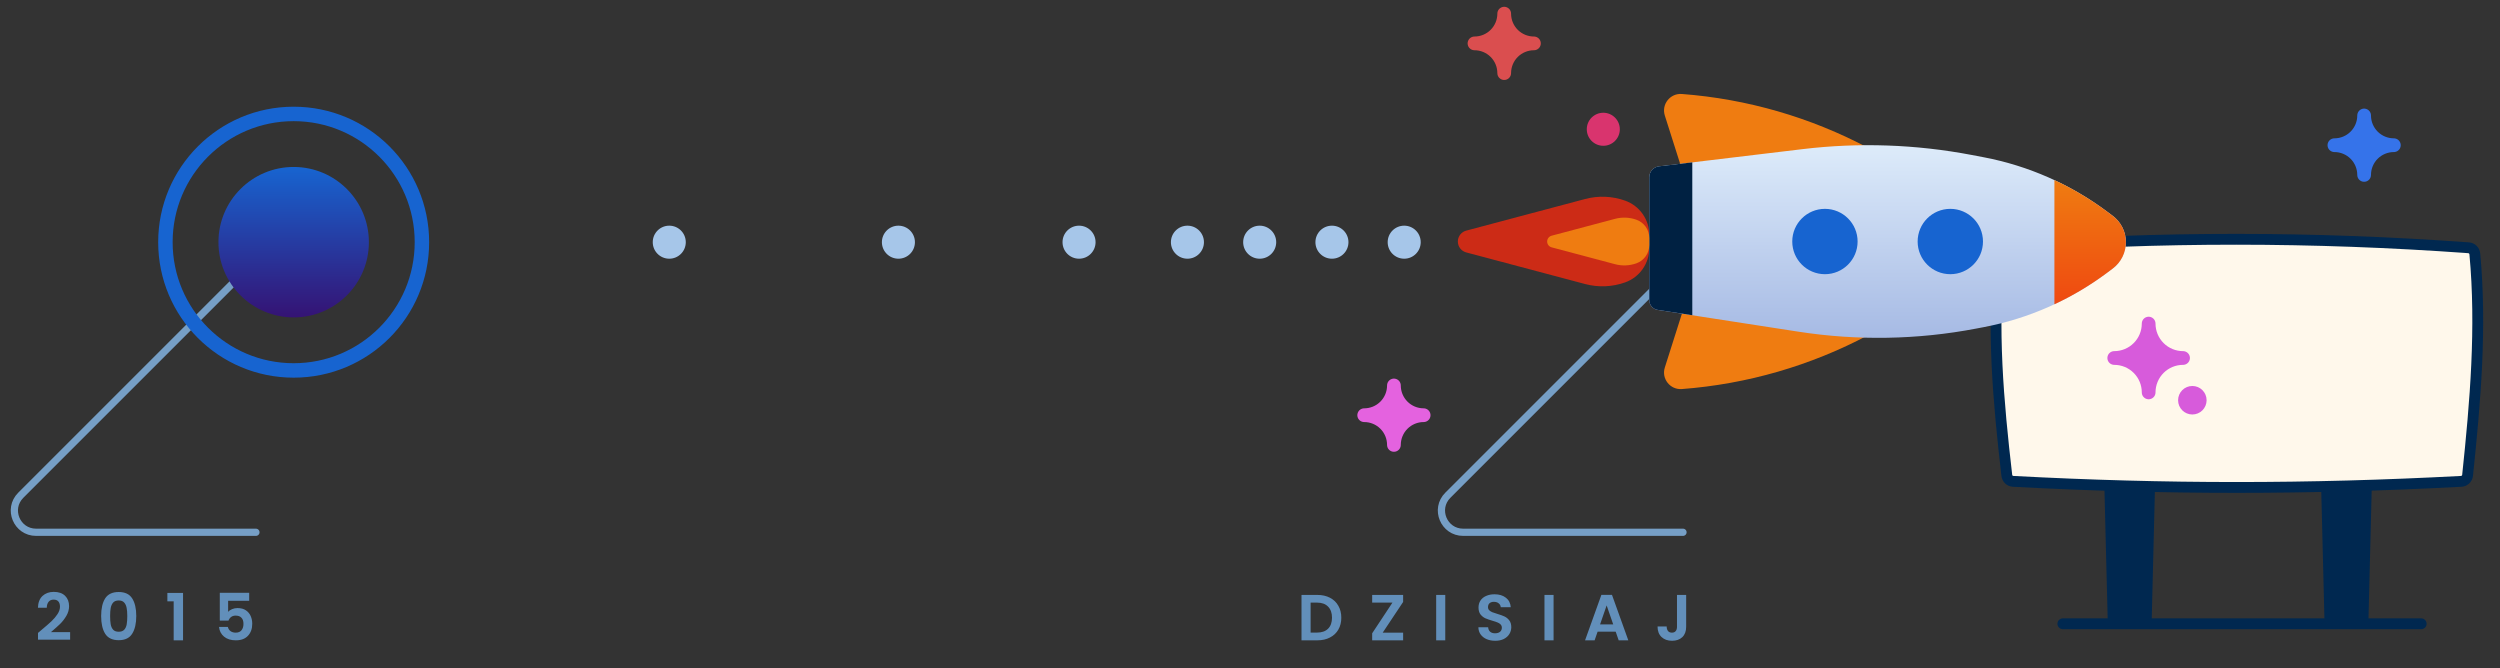 <svg width="692" height="185" viewBox="0 0 692 185" fill="none" xmlns="http://www.w3.org/2000/svg">
<rect x="0" y="0" width="692" height="185" fill="#333333" stroke="none"/>
<path fill-rule="evenodd" clip-rule="evenodd" d="M555.195 68.581C554.298 68.648 553.577 69.345 553.479 70.239C551.291 90.69 553.124 111.14 555.485 131.591C555.589 132.495 556.33 133.192 557.239 133.24C599.598 135.49 638.441 135.488 681.267 133.24C682.183 133.192 682.928 132.485 683.026 131.572C685.179 111.137 686.928 90.702 685.031 70.267C684.944 69.36 684.215 68.649 683.308 68.583C640.314 65.475 597.606 65.428 555.195 68.581Z" fill="#FFF8EB" stroke="#002850" stroke-width="3" stroke-miterlimit="1.5" stroke-linecap="round" stroke-linejoin="round"/>
<path d="M642.5 135H656.5L655.604 171.05C655.578 172.135 654.69 173 653.605 173H645.395C644.31 173 643.422 172.135 643.396 171.05L642.5 135Z" fill="#002850"/>
<path d="M582.5 135H596.5L595.604 171.05C595.578 172.135 594.69 173 593.605 173H585.395C584.31 173 583.422 172.135 583.396 171.05L582.5 135Z" fill="#002850"/>
<path d="M670.19 172.661H571.001" stroke="#002850" stroke-width="3" stroke-linecap="round"/>
<path d="M476.326 61.522L400.756 137.092C396.976 140.872 399.653 147.334 404.999 147.334H465.854" stroke="#769FC6" stroke-width="2" stroke-linecap="round"/>
<path d="M449.854 55.547C453.851 56.979 456.518 60.767 456.518 65.013L456.518 68.693C456.518 72.939 453.851 76.727 449.854 78.159C446.295 79.434 442.432 79.597 438.778 78.625L405.852 69.87C404.484 69.506 403.532 68.268 403.532 66.853C403.532 65.438 404.484 64.2 405.852 63.836L438.778 55.081C442.432 54.109 446.295 54.272 449.854 55.547Z" fill="#CC2B16"/>
<path d="M460.821 31.977L466.873 51.033L520.522 42.752L517.172 40.972C501.178 32.476 483.598 27.383 465.539 26.015C462.299 25.77 459.838 28.879 460.821 31.977Z" fill="#EF7C11"/>
<path d="M460.821 101.728L466.873 82.672L520.522 90.953L517.172 92.733C501.178 101.229 483.598 106.322 465.539 107.69C462.299 107.935 459.838 104.826 460.821 101.728Z" fill="#EF7C11"/>
<circle cx="4.572" cy="4.572" r="4.572" transform="matrix(-1 0 0 1 448.366 31.209)" fill="#D9346E"/>
<circle cx="4.572" cy="4.572" r="4.572" transform="matrix(-1 0 0 1 393.253 62.466)" fill="#A6C6E9"/>
<circle cx="4.572" cy="4.572" r="4.572" transform="matrix(-1 0 0 1 373.253 62.466)" fill="#A6C6E9"/>
<circle cx="4.572" cy="4.572" r="4.572" transform="matrix(-1 0 0 1 353.253 62.466)" fill="#A6C6E9"/>
<circle cx="4.572" cy="4.572" r="4.572" transform="matrix(-1 0 0 1 333.253 62.466)" fill="#A6C6E9"/>
<circle cx="4.572" cy="4.572" r="4.572" transform="matrix(-1 0 0 1 303.253 62.466)" fill="#A6C6E9"/>
<circle cx="4.572" cy="4.572" r="4.572" transform="matrix(-1 0 0 1 253.253 62.466)" fill="#A6C6E9"/>
<circle cx="4.572" cy="4.572" r="4.572" transform="matrix(-1 0 0 1 189.825 62.466)" fill="#A6C6E9"/>
<path d="M416.991 6.929C416.578 5.93 416.365 4.86 416.365 3.78C416.365 4.86 416.152 5.93 415.738 6.929C415.325 7.927 414.719 8.834 413.955 9.599C413.19 10.363 412.283 10.969 411.285 11.382C410.287 11.796 409.216 12.009 408.136 12.009C409.216 12.009 410.287 12.222 411.285 12.635C412.283 13.049 413.19 13.655 413.955 14.419C414.719 15.183 415.325 16.09 415.738 17.089C416.152 18.087 416.365 19.157 416.365 20.238C416.365 19.157 416.578 18.087 416.991 17.089C417.405 16.09 418.011 15.183 418.775 14.419C419.539 13.655 420.446 13.049 421.445 12.635C422.443 12.222 423.513 12.009 424.594 12.009C423.513 12.009 422.443 11.796 421.445 11.382C420.446 10.969 419.539 10.363 418.775 9.599C418.011 8.834 417.405 7.927 416.991 6.929Z" fill="#DA4E4F" stroke="#DA4E4F" stroke-width="3.798" stroke-linecap="round" stroke-linejoin="round"/>
<path d="M655.017 35.111C654.603 34.112 654.39 33.042 654.39 31.961C654.39 33.042 654.177 34.112 653.764 35.111C653.35 36.109 652.744 37.016 651.98 37.78C651.216 38.544 650.309 39.15 649.31 39.564C648.312 39.977 647.242 40.19 646.161 40.19C647.242 40.19 648.312 40.403 649.31 40.817C650.309 41.23 651.216 41.836 651.98 42.601C652.744 43.365 653.35 44.272 653.764 45.27C654.177 46.269 654.39 47.339 654.39 48.419C654.39 47.339 654.603 46.269 655.017 45.27C655.43 44.272 656.036 43.365 656.8 42.601C657.565 41.836 658.472 41.23 659.47 40.817C660.468 40.403 661.538 40.19 662.619 40.19C661.538 40.19 660.468 39.977 659.47 39.564C658.472 39.15 657.565 38.544 656.8 37.78C656.036 37.016 655.43 36.109 655.017 35.111Z" fill="#3573EA" stroke="#3573EA" stroke-width="3.798" stroke-linecap="round" stroke-linejoin="round"/>
<path d="M386.465 109.845C386.051 108.847 385.838 107.777 385.838 106.696C385.838 107.777 385.626 108.847 385.212 109.845C384.799 110.844 384.192 111.751 383.428 112.515C382.664 113.279 381.757 113.885 380.759 114.299C379.76 114.712 378.69 114.925 377.609 114.925C378.69 114.925 379.76 115.138 380.759 115.552C381.757 115.965 382.664 116.571 383.428 117.335C384.192 118.1 384.799 119.007 385.212 120.005C385.626 121.003 385.838 122.074 385.838 123.154C385.838 122.074 386.051 121.003 386.465 120.005C386.878 119.007 387.485 118.1 388.249 117.335C389.013 116.571 389.92 115.965 390.918 115.552C391.917 115.138 392.987 114.925 394.067 114.925C392.987 114.925 391.917 114.712 390.918 114.299C389.92 113.885 389.013 113.279 388.249 112.515C387.485 111.751 386.878 110.844 386.465 109.845Z" fill="#E462DF" stroke="#E462DF" stroke-width="3.798" stroke-linecap="round" stroke-linejoin="round"/>
<path d="M584.786 59.73C587.092 61.453 588.45 64.163 588.45 67.041C588.45 69.92 587.092 72.63 584.786 74.353L583.246 75.503C573.15 83.047 561.47 88.193 549.09 90.554L546.956 90.961C530.761 94.049 514.157 94.339 497.864 91.819L458.859 85.786C457.512 85.578 456.518 84.418 456.518 83.055L456.518 49.072C456.518 47.531 457.669 46.234 459.199 46.05L498.97 41.278C514.553 39.408 530.331 39.952 545.748 42.892L549.09 43.529C561.47 45.889 573.15 51.036 583.246 58.58L584.786 59.73Z" fill="url(#paint0_linear_1291_6180)"/>
<path d="M568.66 84.226L568.66 49.849C573.792 52.243 578.681 55.164 583.246 58.575L584.786 59.726C587.092 61.449 588.45 64.159 588.45 67.037C588.45 69.916 587.092 72.626 584.786 74.349L583.246 75.499C578.681 78.91 573.792 81.831 568.66 84.226Z" fill="url(#paint1_linear_1291_6180)"/>
<circle cx="539.846" cy="66.853" r="9.043" transform="rotate(90 539.846 66.853)" fill="#1764D0"/>
<circle cx="505.141" cy="66.853" r="9.043" transform="rotate(90 505.141 66.853)" fill="#1764D0"/>
<path d="M468.427 87.256L458.858 85.776C457.511 85.567 456.518 84.408 456.518 83.045L456.518 49.062C456.518 47.521 457.669 46.224 459.198 46.04L468.427 44.933L468.427 87.256Z" fill="#002142"/>
<path d="M452.963 60.822C455.095 61.585 456.518 63.606 456.518 65.871L456.518 67.835C456.518 70.1 455.095 72.121 452.963 72.885C451.064 73.565 449.003 73.651 447.054 73.133L429.488 68.463C428.759 68.269 428.251 67.608 428.251 66.853C428.251 66.098 428.759 65.437 429.488 65.243L447.054 60.573C449.003 60.054 451.064 60.141 452.963 60.822Z" fill="#EF7C11"/>
<circle cx="2.167" cy="2.167" r="2.167" transform="matrix(-1 0 0 1 609.009 108.618)" fill="#D75BDB" stroke="#D75BDB" stroke-width="3.559"/>
<path d="M595.471 93.213C594.993 92.057 594.746 90.818 594.746 89.567C594.746 90.818 594.5 92.057 594.021 93.213C593.542 94.368 592.841 95.418 591.956 96.303C591.072 97.187 590.022 97.889 588.866 98.368C587.71 98.847 586.472 99.093 585.221 99.093C586.472 99.093 587.71 99.339 588.866 99.818C590.022 100.297 591.072 100.998 591.956 101.883C592.841 102.767 593.542 103.817 594.021 104.973C594.5 106.129 594.746 107.367 594.746 108.618C594.746 107.367 594.993 106.129 595.471 104.973C595.95 103.817 596.652 102.767 597.536 101.883C598.421 100.998 599.471 100.297 600.626 99.818C601.782 99.339 603.021 99.093 604.272 99.093C603.021 99.093 601.782 98.847 600.626 98.368C599.471 97.889 598.421 97.187 597.536 96.303C596.652 95.418 595.95 94.368 595.471 93.213Z" fill="#D75BDB" stroke="#D75BDB" stroke-width="3.798" stroke-linecap="round" stroke-linejoin="round"/>
<path d="M364.649 164.677C365.969 164.677 367.127 164.935 368.123 165.451C369.131 165.967 369.905 166.705 370.445 167.665C370.997 168.613 371.273 169.717 371.273 170.977C371.273 172.237 370.997 173.341 370.445 174.289C369.905 175.225 369.131 175.951 368.123 176.467C367.127 176.983 365.969 177.241 364.649 177.241H360.257V164.677H364.649ZM364.559 175.099C365.879 175.099 366.899 174.739 367.619 174.019C368.339 173.299 368.699 172.285 368.699 170.977C368.699 169.669 368.339 168.649 367.619 167.917C366.899 167.173 365.879 166.801 364.559 166.801H362.777V175.099H364.559ZM382.733 175.117H388.385V177.241H379.817V175.297L385.433 166.801H379.817V164.677H388.385V166.621L382.733 175.117ZM400.05 164.677V177.241H397.53V164.677H400.05ZM413.878 177.367C413.002 177.367 412.21 177.217 411.502 176.917C410.806 176.617 410.254 176.185 409.846 175.621C409.438 175.057 409.228 174.391 409.216 173.623H411.916C411.952 174.139 412.132 174.547 412.456 174.847C412.792 175.147 413.248 175.297 413.824 175.297C414.412 175.297 414.874 175.159 415.21 174.883C415.546 174.595 415.714 174.223 415.714 173.767C415.714 173.395 415.6 173.089 415.372 172.849C415.144 172.609 414.856 172.423 414.508 172.291C414.172 172.147 413.704 171.991 413.104 171.823C412.288 171.583 411.622 171.349 411.106 171.121C410.602 170.881 410.164 170.527 409.792 170.059C409.432 169.579 409.252 168.943 409.252 168.151C409.252 167.407 409.438 166.759 409.81 166.207C410.182 165.655 410.704 165.235 411.376 164.947C412.048 164.647 412.816 164.497 413.68 164.497C414.976 164.497 416.026 164.815 416.83 165.451C417.646 166.075 418.096 166.951 418.18 168.079H415.408C415.384 167.647 415.198 167.293 414.85 167.017C414.514 166.729 414.064 166.585 413.5 166.585C413.008 166.585 412.612 166.711 412.312 166.963C412.024 167.215 411.88 167.581 411.88 168.061C411.88 168.397 411.988 168.679 412.204 168.907C412.432 169.123 412.708 169.303 413.032 169.447C413.368 169.579 413.836 169.735 414.436 169.915C415.252 170.155 415.918 170.395 416.434 170.635C416.95 170.875 417.394 171.235 417.766 171.715C418.138 172.195 418.324 172.825 418.324 173.605C418.324 174.277 418.15 174.901 417.802 175.477C417.454 176.053 416.944 176.515 416.272 176.863C415.6 177.199 414.802 177.367 413.878 177.367ZM430.029 164.677V177.241H427.509V164.677H430.029ZM447.222 174.847H442.218L441.39 177.241H438.744L443.262 164.659H446.196L450.714 177.241H448.05L447.222 174.847ZM446.538 172.831L444.72 167.575L442.902 172.831H446.538ZM466.729 164.677V173.497C466.729 174.721 466.375 175.675 465.667 176.359C464.959 177.031 464.011 177.367 462.823 177.367C461.623 177.367 460.651 177.019 459.907 176.323C459.175 175.627 458.809 174.655 458.809 173.407H461.329C461.341 173.947 461.467 174.367 461.707 174.667C461.959 174.967 462.319 175.117 462.787 175.117C463.243 175.117 463.591 174.973 463.831 174.685C464.071 174.397 464.191 174.001 464.191 173.497V164.677H466.729Z" fill="#628FBA"/>
<path d="M81.313 61.522L5.743 137.092C1.963 140.872 4.64 147.334 9.985 147.334H70.841" stroke="#769FC6" stroke-width="2" stroke-linecap="round"/>
<circle cx="81.287" cy="67.037" r="20.821" fill="url(#paint2_linear_1291_6180)"/>
<circle cx="81.287" cy="67.037" r="35.501" stroke="#1764D0" stroke-width="4"/>
<path d="M11.454 174.397C12.605 173.437 13.524 172.639 14.207 172.003C14.892 171.355 15.461 170.683 15.918 169.987C16.373 169.291 16.602 168.607 16.602 167.935C16.602 167.323 16.457 166.843 16.169 166.495C15.882 166.147 15.438 165.973 14.838 165.973C14.238 165.973 13.775 166.177 13.451 166.585C13.127 166.981 12.96 167.527 12.947 168.223H10.499C10.547 166.783 10.973 165.691 11.777 164.947C12.594 164.203 13.626 163.831 14.873 163.831C16.241 163.831 17.291 164.197 18.023 164.929C18.756 165.649 19.122 166.603 19.122 167.791C19.122 168.727 18.869 169.621 18.366 170.473C17.861 171.325 17.285 172.069 16.637 172.705C15.989 173.329 15.143 174.085 14.1 174.973H19.41V177.061H10.518V175.189L11.454 174.397ZM27.997 170.509C27.997 168.433 28.369 166.807 29.113 165.631C29.869 164.455 31.117 163.867 32.858 163.867C34.597 163.867 35.84 164.455 36.584 165.631C37.34 166.807 37.718 168.433 37.718 170.509C37.718 172.597 37.34 174.235 36.584 175.423C35.84 176.611 34.597 177.205 32.858 177.205C31.117 177.205 29.869 176.611 29.113 175.423C28.369 174.235 27.997 172.597 27.997 170.509ZM35.233 170.509C35.233 169.621 35.173 168.877 35.053 168.277C34.946 167.665 34.718 167.167 34.37 166.783C34.033 166.399 33.529 166.207 32.858 166.207C32.185 166.207 31.675 166.399 31.328 166.783C30.991 167.167 30.764 167.665 30.643 168.277C30.535 168.877 30.482 169.621 30.482 170.509C30.482 171.421 30.535 172.189 30.643 172.813C30.752 173.425 30.98 173.923 31.328 174.307C31.675 174.679 32.185 174.865 32.858 174.865C33.529 174.865 34.039 174.679 34.388 174.307C34.736 173.923 34.964 173.425 35.072 172.813C35.179 172.189 35.233 171.421 35.233 170.509ZM46.328 166.441V164.119H50.666V177.241H48.074V166.441H46.328ZM68.976 166.297H63.144V169.375C63.396 169.063 63.756 168.811 64.224 168.619C64.692 168.415 65.19 168.313 65.718 168.313C66.678 168.313 67.464 168.523 68.076 168.943C68.688 169.363 69.132 169.903 69.408 170.563C69.684 171.211 69.822 171.907 69.822 172.651C69.822 174.031 69.426 175.141 68.634 175.981C67.854 176.821 66.738 177.241 65.286 177.241C63.918 177.241 62.826 176.899 62.01 176.215C61.194 175.531 60.732 174.637 60.624 173.533H63.072C63.18 174.013 63.42 174.397 63.792 174.685C64.176 174.973 64.662 175.117 65.25 175.117C65.958 175.117 66.492 174.895 66.852 174.451C67.212 174.007 67.392 173.419 67.392 172.687C67.392 171.943 67.206 171.379 66.834 170.995C66.474 170.599 65.94 170.401 65.232 170.401C64.728 170.401 64.308 170.527 63.972 170.779C63.636 171.031 63.396 171.367 63.252 171.787H60.84V164.083H68.976V166.297Z" fill="#628FBA"/>
<defs>
<linearGradient id="paint0_linear_1291_6180" x1="522.484" y1="40.19" x2="522.484" y2="93.515" gradientUnits="userSpaceOnUse">
<stop stop-color="#DDEBFA"/>
<stop offset="1" stop-color="#A6BAE4"/>
</linearGradient>
<linearGradient id="paint1_linear_1291_6180" x1="578.555" y1="49.849" x2="578.555" y2="84.226" gradientUnits="userSpaceOnUse">
<stop stop-color="#EF7C11"/>
<stop offset="1" stop-color="#EF4911"/>
</linearGradient>
<linearGradient id="paint2_linear_1291_6180" x1="81.287" y1="46.216" x2="81.287" y2="87.857" gradientUnits="userSpaceOnUse">
<stop stop-color="#1764D0"/>
<stop offset="1" stop-color="#351374"/>
</linearGradient>
</defs>
</svg>
